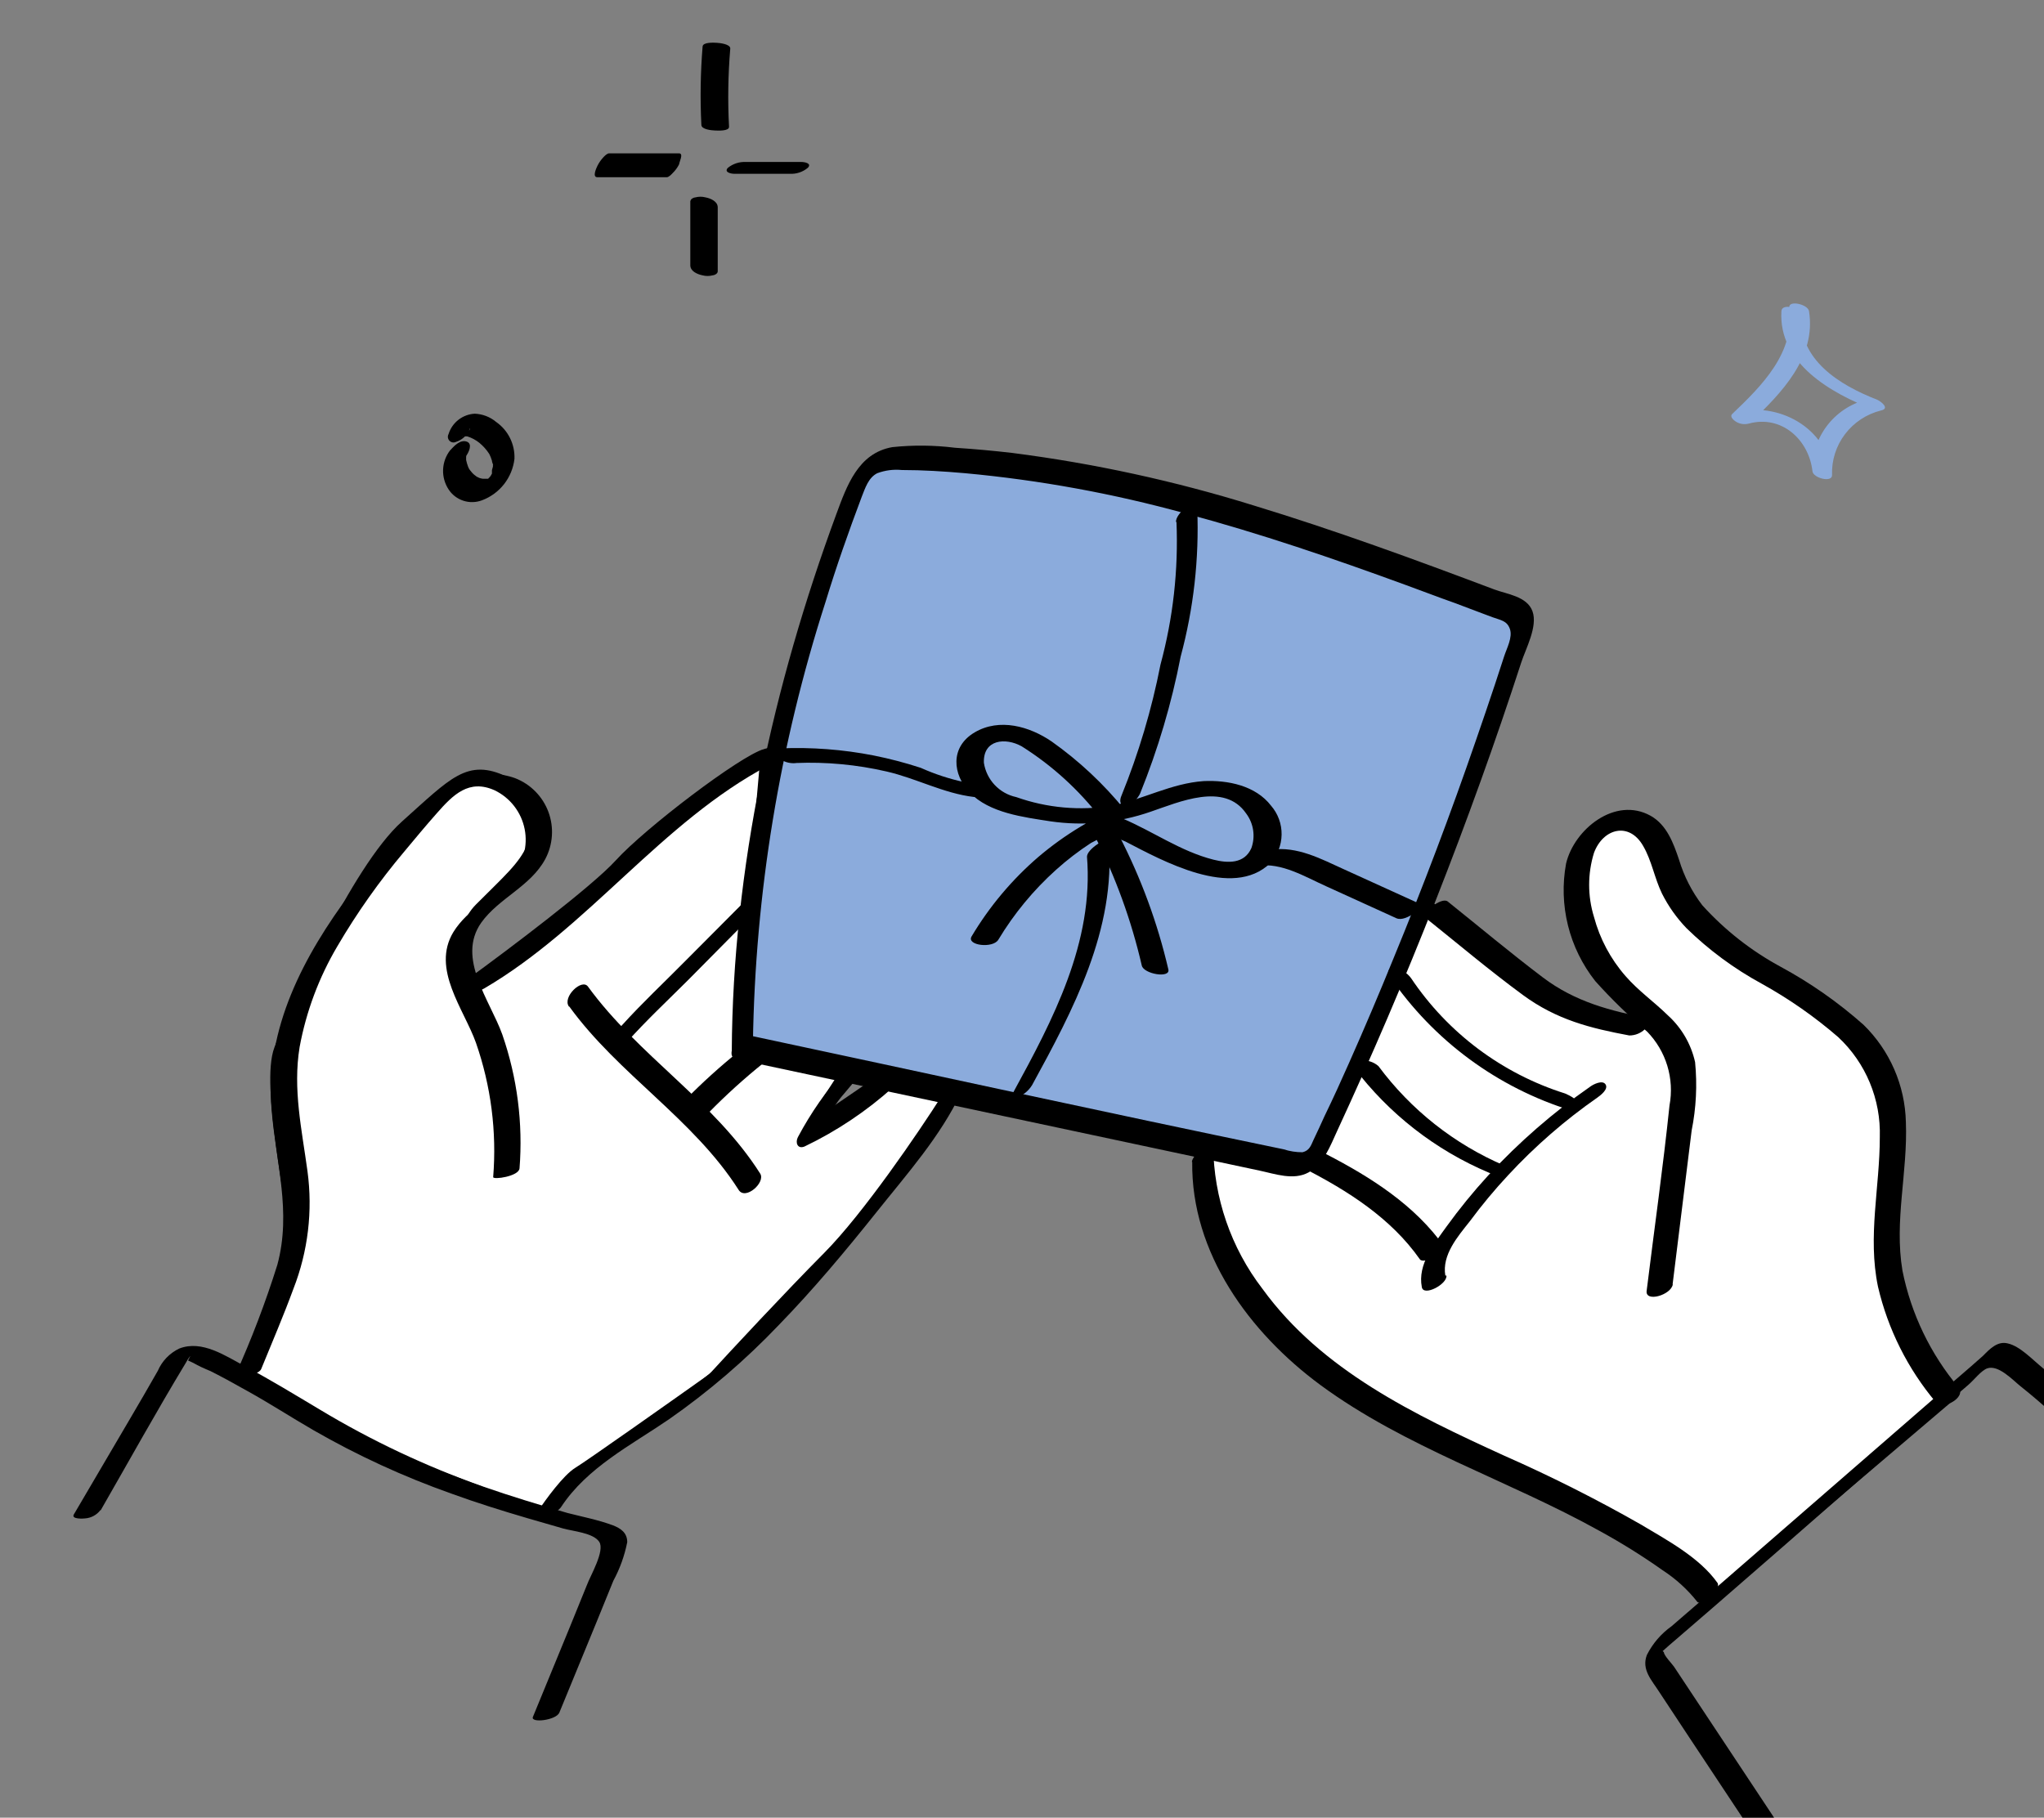 <svg width="199" height="177" viewBox="0 0 199 177" fill="none" xmlns="http://www.w3.org/2000/svg">
<rect x="0" y="0" width="199" height="177" fill="#808080" stroke="none"/>
<g clip-path="url(#clip0_10301_61240)">
<path d="M52.828 147.374C44.548 144.593 27.133 138.009 23.714 133.918C25.317 130.509 28.522 123.046 28.522 120.462C28.522 117.233 25.851 105.661 27.186 102.163C28.522 98.664 34.665 84.67 39.473 80.365C44.281 76.059 45.616 74.444 49.089 76.059C52.561 77.673 52.561 80.633 51.76 82.517C50.959 84.401 49.356 85.746 46.685 88.438C44.548 90.591 45.26 94.179 45.883 95.704C49.712 92.923 57.957 86.715 60.307 84.132C63.164 80.992 72.333 74.036 74.558 73.406C74.621 73.388 74.679 73.375 74.731 73.367C76.226 73.152 75.239 73.303 74.558 73.406L72.06 101.624L82.21 104.584L78.737 109.967L86.216 104.853L92.092 107.006C89.867 110.505 84.453 118.47 80.607 122.346C76.761 126.221 71.525 131.854 69.389 134.187C65.471 136.968 57.369 142.691 56.301 143.337C55.232 143.982 53.541 146.297 52.828 147.374Z" fill="white"/>
<path d="M74.558 73.406C72.333 74.036 63.164 80.992 60.307 84.132C57.957 86.715 49.712 92.923 45.883 95.704C45.26 94.179 44.548 90.591 46.685 88.438C49.356 85.746 50.959 84.401 51.76 82.517C52.561 80.633 52.561 77.673 49.089 76.059C45.616 74.444 44.281 76.059 39.473 80.365C34.665 84.67 28.522 98.664 27.186 102.163C25.851 105.661 28.522 117.233 28.522 120.462C28.522 123.046 25.317 130.509 23.714 133.918C27.133 138.009 44.548 144.593 52.828 147.374C53.541 146.297 55.232 143.982 56.301 143.337C57.369 142.691 65.471 136.968 69.389 134.187C71.525 131.854 76.761 126.221 80.607 122.346C84.453 118.47 89.867 110.505 92.092 107.006L86.216 104.853L78.737 109.967L82.21 104.584L72.06 101.624L74.558 73.406ZM74.558 73.406C74.621 73.388 74.679 73.375 74.731 73.367C76.226 73.152 75.239 73.303 74.558 73.406Z" stroke="black"/>
<path d="M76.426 69.244C74.731 75.243 73.248 93.347 72.719 101.649L127.004 113.165L137.067 92.008L147.924 61.21C148.101 61.031 146.071 59.71 136.538 55.854C127.004 51.997 108.38 47.462 100.259 45.677C95.757 45.231 86.436 44.445 85.165 44.874C83.576 45.41 78.544 61.746 76.426 69.244Z" fill="#8BABDC"/>
<path d="M147.977 144.197C153.534 145.908 162.759 152.573 166.678 155.691L189.92 135.911C188.406 133.862 185.218 128.908 184.577 125.487C183.776 121.21 184.577 112.389 184.577 108.914C184.577 105.439 180.837 100.895 178.967 99.024C177.097 97.153 164.541 90.738 163.472 86.996C162.403 83.254 159.465 79.512 158.129 79.512C156.793 79.512 153.854 81.383 153.053 86.194C152.412 90.043 156.704 95.104 158.93 97.153L159.465 99.559C157.755 100.2 153.053 98.222 150.916 97.153L138.894 88.065L127.673 113.191L116.987 111.32C116.898 112.3 116.933 115.223 117.788 119.072C118.643 122.921 124.378 129.407 127.139 132.169C131.769 135.466 142.42 142.487 147.977 144.197Z" fill="white" stroke="black"/>
<path d="M73.303 101.555C73.521 86.976 75.902 72.51 80.367 58.631C81.421 55.17 82.618 51.769 83.9 48.367C84.235 47.529 84.546 46.511 85.408 46.08C86.172 45.794 86.991 45.688 87.803 45.769C89.862 45.769 91.922 45.9 93.969 46.08C101.215 46.749 108.387 48.06 115.401 49.996C122.657 51.936 129.769 54.368 136.834 56.955C138.426 57.529 140.019 58.152 141.623 58.715L144.257 59.709L145.311 60.104C146.089 60.392 146.712 60.428 146.999 61.242C147.286 62.056 146.7 63.11 146.436 63.925C146.173 64.739 145.85 65.733 145.55 66.632C144.952 68.428 144.341 70.224 143.718 72.021C141.244 79.207 138.562 86.305 135.672 93.315C134.283 96.732 132.843 100.121 131.35 103.483C130.584 105.219 129.793 106.956 128.955 108.681C128.608 109.459 128.249 110.226 127.878 111.004C127.638 111.519 127.506 112.034 126.812 112.202C126.186 112.205 125.563 112.108 124.968 111.914C107.595 108.321 90.245 104.513 72.884 100.812C71.842 100.585 70.489 102.884 71.687 103.136L122.609 113.986C124.142 114.31 125.926 114.968 127.399 114.166C128.871 113.363 129.518 111.567 130.188 110.118C131.865 106.493 133.493 102.836 135.074 99.147C138.314 91.57 141.336 83.889 144.137 76.105C145.518 72.272 146.839 68.412 148.101 64.524C148.544 63.158 149.729 61.003 149.202 59.529C148.675 58.056 146.676 57.853 145.478 57.398C137.732 54.475 129.913 51.613 122.047 49.218C114.375 46.835 106.511 45.124 98.543 44.104C96.691 43.888 94.835 43.721 92.975 43.601C90.949 43.347 88.9 43.327 86.869 43.541C83.54 44.128 82.439 47.314 81.409 50.104C75.267 66.775 71.34 84.56 71.244 102.369C71.244 103.986 73.315 102.621 73.327 101.567L73.303 101.555Z" fill="black"/>
<path d="M109.511 78.874C107.451 76.336 105.054 74.092 102.387 72.203C100.231 70.73 97.31 69.892 94.891 71.317C92.473 72.742 92.736 75.425 94.412 77.174C96.328 79.174 99.657 79.569 102.255 79.976C105.539 80.454 108.891 80.133 112.025 79.042C114.779 78.108 119.209 76.12 121.328 79.222C121.684 79.697 121.916 80.254 122.003 80.841C122.091 81.428 122.032 82.028 121.831 82.587C121.149 84.132 119.544 84.06 118.144 83.713C114.935 82.898 112.277 80.97 109.283 79.701C107.787 79.066 106.482 79.701 105.188 80.503C103.754 81.365 102.393 82.342 101.117 83.425C98.536 85.641 96.332 88.263 94.592 91.186C94.065 92.072 96.687 92.384 97.202 91.497C98.726 88.964 100.619 86.671 102.818 84.695C103.882 83.737 105.019 82.865 106.218 82.084C106.831 81.785 107.416 81.433 107.966 81.03L108.158 80.922C107.655 80.922 107.679 81.042 108.242 81.234C108.658 81.527 109.108 81.768 109.583 81.952C113.175 83.809 119.975 87.605 123.663 84.06C124.364 83.3 124.76 82.308 124.775 81.274C124.791 80.24 124.425 79.236 123.747 78.455C122.238 76.491 119.532 75.952 117.186 76.06C114.049 76.275 111.319 77.832 108.289 78.455C105.152 78.969 101.935 78.681 98.938 77.617C98.136 77.446 97.405 77.035 96.843 76.438C96.28 75.841 95.912 75.086 95.789 74.275C95.706 72 97.885 71.796 99.465 72.671C102.429 74.537 105.04 76.913 107.176 79.689C107.763 80.395 110.325 79.892 109.475 78.874H109.511Z" fill="black"/>
<path d="M106.565 81.366C108.606 85.383 110.15 89.635 111.163 94.025C111.354 94.852 113.965 95.295 113.749 94.397C112.698 89.876 111.089 85.503 108.96 81.378C108.601 80.672 106.014 80.312 106.565 81.378V81.366Z" fill="black"/>
<path d="M114.539 50.812C114.735 55.499 114.21 60.189 112.983 64.717C112.13 69.081 110.859 73.352 109.187 77.472C108.984 77.927 108.996 78.466 109.582 78.478C110.169 78.49 110.78 77.723 110.995 77.28C112.738 72.97 114.061 68.502 114.946 63.938C116.209 59.257 116.754 54.411 116.563 49.566C116.467 48.369 114.431 49.962 114.491 50.848L114.539 50.812Z" fill="black"/>
<path d="M105.823 83.363C106.517 91.746 102.518 99.292 98.639 106.394C98.388 106.861 98.639 106.992 99.046 106.861C99.643 106.629 100.147 106.208 100.483 105.663C104.482 98.345 108.661 90.513 107.942 81.89C107.942 81.375 105.775 82.692 105.835 83.423L105.823 83.363Z" fill="black"/>
<path d="M77.47 74.299C80.443 74.178 83.419 74.456 86.318 75.126C89.192 75.784 91.874 77.258 94.807 77.605C95.238 77.605 95.789 77.461 95.538 76.958C95.286 76.455 94.34 76.216 93.861 76.156C92.408 75.841 90.991 75.376 89.635 74.766C88.139 74.278 86.616 73.878 85.073 73.569C82.07 72.979 79.007 72.746 75.949 72.874C75.387 72.874 75.339 73.353 75.674 73.713C75.917 73.929 76.201 74.094 76.51 74.197C76.819 74.3 77.146 74.339 77.47 74.311V74.299Z" fill="black"/>
<path d="M122.442 84.312C124.777 83.965 127.075 85.39 129.135 86.312L135.948 89.414C136.462 89.641 137.145 89.27 137.6 88.995C137.78 88.875 138.618 88.18 138.127 87.965L130.811 84.635C128.596 83.629 126.285 82.384 123.771 82.743C123.121 82.823 122.522 83.133 122.083 83.617C121.783 84 121.891 84.384 122.442 84.312Z" fill="black"/>
<path d="M162.84 125.078L164.696 110.084C165.136 107.893 165.249 105.649 165.031 103.425C164.64 101.671 163.716 100.081 162.385 98.874C161.044 97.556 159.499 96.478 158.254 95.041C156.806 93.385 155.757 91.418 155.189 89.293C154.56 87.256 154.56 85.078 155.189 83.041C156.087 80.646 158.625 79.999 159.978 82.382C160.816 83.819 161.08 85.52 161.81 87.017C162.434 88.257 163.241 89.395 164.205 90.394C166.374 92.512 168.823 94.321 171.484 95.772C174.154 97.247 176.662 98.998 178.968 100.994C180.294 102.234 181.341 103.743 182.039 105.42C182.736 107.097 183.069 108.903 183.015 110.718C183.015 115.641 181.817 120.371 182.835 125.282C183.802 129.436 185.739 133.302 188.487 136.564C189.109 137.354 191.456 136.096 190.69 135.114C187.937 131.839 186.055 127.921 185.218 123.725C184.404 118.862 185.745 114.144 185.553 109.269C185.47 105.689 183.987 102.283 181.422 99.784C178.961 97.601 176.258 95.708 173.364 94.143C170.501 92.594 167.922 90.569 165.737 88.155C164.722 86.831 163.956 85.333 163.474 83.736C162.924 82.095 162.277 80.322 160.697 79.436C157.248 77.52 153.261 80.754 152.471 84.083C152.102 86.084 152.165 88.14 152.654 90.114C153.144 92.088 154.049 93.936 155.309 95.532C156.882 97.284 158.57 98.928 160.361 100.455C161.273 101.39 161.948 102.531 162.327 103.782C162.706 105.032 162.779 106.356 162.54 107.641C161.918 113.629 161.056 119.689 160.313 125.713C160.182 126.839 162.708 126.108 162.864 125.054L162.84 125.078Z" fill="black"/>
<path d="M116.072 113.127C115.952 122.014 121.651 129.774 128.548 134.864C136.834 140.96 146.807 144.11 155.74 149.08C157.859 150.238 159.91 151.518 161.882 152.913C163.158 153.742 164.29 154.774 165.234 155.967C165.594 156.47 167.629 154.769 167.21 154.134C165.45 151.643 162.241 149.943 159.703 148.422C155.386 145.964 150.946 143.73 146.4 141.727C137.708 137.751 128.68 133.451 122.909 125.499C119.845 121.508 118.163 116.627 118.119 111.594C118.119 111.079 116.048 112.373 116.036 113.175L116.072 113.127Z" fill="black"/>
<path d="M140.713 124.207C140.378 122.195 141.91 120.422 143.108 118.913C144.267 117.347 145.514 115.847 146.843 114.422C149.462 111.599 152.376 109.065 155.536 106.865C155.835 106.649 156.614 106.062 156.314 105.595C156.015 105.128 155.117 105.595 154.841 105.799C151.215 108.318 147.875 111.225 144.88 114.47C143.432 116.051 142.077 117.715 140.821 119.452C139.623 121.129 137.995 123.117 138.426 125.332C138.582 126.291 140.928 125.045 140.821 124.207H140.713Z" fill="black"/>
<path d="M138.69 89.297C141.862 91.836 144.976 94.471 148.268 96.89C151.561 99.309 154.842 100.123 158.625 100.83C158.914 100.831 159.201 100.774 159.468 100.663C159.736 100.552 159.978 100.389 160.182 100.183C160.289 100.087 161.128 99.273 160.637 99.177C156.817 98.459 153.357 97.56 150.208 95.177C147.059 92.794 144.03 90.255 140.952 87.788C140.33 87.285 138.354 88.985 138.713 89.297H138.69Z" fill="black"/>
<path d="M135.301 95.08C139.55 101.315 145.79 105.921 152.998 108.146C153.405 108.266 153.98 108.23 153.836 107.679C153.692 107.128 152.866 106.685 152.375 106.481C146.25 104.551 140.963 100.593 137.385 95.259C137.193 94.992 136.949 94.766 136.667 94.597C136.384 94.429 136.07 94.32 135.744 94.277C135.217 94.277 134.99 94.565 135.301 95.02V95.08Z" fill="black"/>
<path d="M131.793 103.917C135.199 108.445 139.743 111.991 144.963 114.193C145.246 114.338 145.554 114.425 145.871 114.45C146.187 114.475 146.506 114.436 146.807 114.336C147.298 114.061 146.807 113.654 146.484 113.51C141.601 111.424 137.362 108.075 134.199 103.809C133.958 103.601 133.675 103.446 133.37 103.353C133.065 103.261 132.744 103.232 132.427 103.27C132.032 103.27 131.446 103.462 131.805 103.917H131.793Z" fill="black"/>
<path d="M126.92 113.75C131.206 115.941 135.421 118.612 138.234 122.624C138.618 123.175 140.94 121.87 140.629 121.427C137.78 117.367 133.445 114.624 129.135 112.396C128.704 112.181 127.937 112.636 127.518 112.851C127.363 112.935 126.477 113.498 126.872 113.702L126.92 113.75Z" fill="black"/>
<path d="M174.162 29.981C174.845 34.282 171.501 37.59 168.655 40.302C168.362 40.574 168.797 40.925 169.001 41.057C169.185 41.172 169.391 41.248 169.606 41.282C169.821 41.315 170.04 41.304 170.251 41.25C173.452 40.373 176.113 42.821 176.459 45.893C176.521 46.551 178.41 47.043 178.365 46.244C178.316 44.816 178.762 43.414 179.63 42.272C180.498 41.13 181.736 40.317 183.136 39.969C184.023 39.776 183.136 39.091 182.746 38.916C179.119 37.511 175.093 35.045 175.35 30.648C175.35 29.998 173.479 29.481 173.435 30.297C173.133 35.405 178.285 38.292 182.418 39.89L182.028 38.837C180.416 39.177 178.976 40.066 177.958 41.349C176.941 42.632 176.41 44.228 176.459 45.858L178.365 46.209C177.922 41.663 173.098 39.021 168.832 40.179L170.428 41.136C173.452 38.275 176.831 34.799 176.122 30.297C176.015 29.621 174.091 29.2 174.206 29.946L174.162 29.981Z" fill="#8BABDC"/>
<path d="M68.404 4.527C68.197 7.065 68.156 9.613 68.284 12.156C68.284 12.611 69.29 12.695 69.601 12.707C69.913 12.719 70.99 12.779 70.978 12.348C70.844 9.805 70.885 7.256 71.098 4.719C71.098 4.288 70.044 4.18 69.781 4.168C69.517 4.156 68.44 4.084 68.404 4.527Z" fill="black"/>
<path d="M66.117 14.934H59.292C59.113 14.934 58.849 15.197 58.741 15.317C58.505 15.569 58.307 15.856 58.155 16.167C58.059 16.371 57.64 17.257 58.155 17.257H64.92C65.111 17.257 65.375 16.982 65.47 16.874C65.735 16.622 65.953 16.326 66.117 15.999C66.117 15.796 66.584 14.934 66.117 14.934Z" fill="black"/>
<path d="M71.481 16.923H76.893C77.533 16.959 78.163 16.749 78.653 16.336C79.06 15.905 78.342 15.773 78.03 15.773H72.618C71.981 15.741 71.354 15.945 70.858 16.348C70.463 16.779 71.182 16.923 71.481 16.923Z" fill="black"/>
<path d="M67.207 19.566V25.83C67.207 26.405 67.865 26.704 68.404 26.812C68.722 26.896 69.056 26.896 69.374 26.812C69.542 26.812 69.877 26.656 69.877 26.429V20.189C69.877 19.626 69.206 19.315 68.68 19.219C68.362 19.135 68.028 19.135 67.71 19.219C67.542 19.219 67.219 19.375 67.219 19.59L67.207 19.566Z" fill="black"/>
<path d="M43.837 43.83C43.413 44.37 43.169 45.028 43.139 45.714C43.109 46.399 43.294 47.076 43.669 47.651C44.008 48.174 44.517 48.565 45.109 48.758C45.702 48.952 46.343 48.938 46.926 48.717C47.773 48.4 48.517 47.856 49.075 47.144C49.632 46.432 49.983 45.579 50.087 44.681C50.114 43.98 49.965 43.284 49.654 42.656C49.342 42.028 48.877 41.489 48.303 41.088C47.716 40.596 46.983 40.314 46.219 40.285C45.642 40.316 45.088 40.523 44.632 40.878C44.176 41.234 43.84 41.721 43.669 42.273C43.614 42.376 43.592 42.494 43.608 42.61C43.624 42.726 43.677 42.834 43.758 42.918C43.84 43.002 43.946 43.058 44.061 43.078C44.176 43.097 44.295 43.08 44.399 43.028C44.714 42.927 45.002 42.755 45.239 42.524C45.475 42.293 45.656 42.011 45.764 41.698C45.764 41.507 45.764 41.758 45.764 41.782C45.648 41.996 45.484 42.181 45.285 42.321C45.285 42.321 45.022 42.501 44.962 42.489H45.094C44.926 42.549 44.962 42.489 45.094 42.489H45.393C45.609 42.489 45.273 42.489 45.477 42.489C45.913 42.623 46.319 42.838 46.674 43.124C47.046 43.432 47.369 43.796 47.632 44.201C47.741 44.412 47.83 44.632 47.895 44.86C47.895 44.98 47.955 45.1 47.991 45.208C48.027 45.315 47.991 45.375 47.991 45.208C47.997 45.283 47.997 45.359 47.991 45.435C47.966 45.552 47.934 45.668 47.895 45.782C47.895 45.782 47.895 45.986 47.895 45.866C47.895 45.746 47.895 45.866 47.895 45.95C47.889 46.006 47.889 46.062 47.895 46.118C47.895 46.118 47.824 46.333 47.895 46.118C47.967 45.902 47.895 46.118 47.895 46.118L47.788 46.309C47.656 46.561 47.919 46.142 47.788 46.309L47.692 46.453C47.584 46.597 47.884 46.249 47.764 46.369L47.632 46.489C47.512 46.621 47.872 46.321 47.716 46.429L47.584 46.525C47.453 46.621 47.8 46.417 47.644 46.525C47.488 46.633 47.524 46.621 47.465 46.621C47.608 46.621 47.62 46.621 47.465 46.621H47.309C47.129 46.621 47.309 46.621 47.309 46.621H47.141C47.141 46.621 46.818 46.621 47.01 46.621C46.891 46.605 46.775 46.577 46.662 46.537L46.411 46.417C46.279 46.357 46.411 46.417 46.411 46.417L46.303 46.333C46.129 46.211 45.975 46.061 45.848 45.89C45.728 45.762 45.634 45.612 45.573 45.447C45.491 45.233 45.427 45.013 45.381 44.788C45.381 44.657 45.381 44.992 45.381 44.788V44.704C45.381 44.621 45.381 44.345 45.381 44.585V44.441C45.381 44.237 45.453 44.441 45.381 44.441C45.406 44.399 45.426 44.355 45.441 44.309C45.537 44.106 45.273 44.561 45.441 44.309C45.609 44.058 46.052 43.219 45.441 43.004C44.83 42.788 44.244 43.387 43.896 43.782L43.837 43.83Z" fill="black"/>
<path d="M172.801 177.118L162.983 162.303C162.78 162.004 161.99 161.202 161.99 160.878L161.87 160.782L162.528 160.195L163.199 159.621L166.791 156.519L173.484 150.698L186.786 139.069L189.899 136.35L191.683 134.806C192.186 134.374 192.881 133.464 193.467 133.249C194.557 132.865 195.946 134.374 196.724 134.997C197.766 135.824 198.772 136.686 199.753 137.584C203.992 141.481 207.624 145.99 210.529 150.962C210.948 151.692 212.661 149.68 212.266 149.01C209.448 144.141 205.943 139.704 201.861 135.835C200.903 134.937 199.909 134.051 198.879 133.213C197.85 132.374 196.664 131.081 195.467 130.817C194.473 130.566 193.719 131.356 193.072 132.015C191.731 133.213 190.402 134.338 189.061 135.5L173.903 148.674L166.324 155.261L162.732 158.363C161.719 159.085 160.898 160.043 160.337 161.154C159.786 162.591 160.828 163.633 161.535 164.747L164.468 169.19L171.017 179.07C171.496 179.789 173.173 177.741 172.766 177.118H172.801Z" fill="black"/>
<path d="M50.578 113.81C50.929 109.381 50.358 104.928 48.901 100.731C47.704 97.402 44.423 93.294 46.854 89.845C48.566 87.45 51.643 86.324 53.08 83.665C53.454 82.965 53.676 82.194 53.73 81.402C53.785 80.61 53.671 79.815 53.396 79.071C53.121 78.326 52.691 77.648 52.135 77.082C51.58 76.515 50.91 76.073 50.171 75.784C47.105 74.647 43.681 76.048 41.454 78.18C38.792 80.889 36.354 83.808 34.162 86.911C29.601 93.031 25.781 100.157 26.439 108.013C26.847 113.187 28.403 117.977 27.002 123.163C25.849 126.835 24.478 130.434 22.895 133.942C22.74 134.301 25.146 133.942 25.422 133.331C26.487 130.72 27.601 128.133 28.571 125.487C29.989 121.852 30.459 117.916 29.936 114.049C29.385 109.989 28.499 106.073 29.169 101.965C29.808 98.501 31.052 95.176 32.845 92.144C34.752 88.885 36.936 85.796 39.371 82.91C40.412 81.653 41.454 80.407 42.532 79.186C44.112 77.389 45.657 75.832 48.159 76.958C48.906 77.318 49.558 77.847 50.065 78.503C50.572 79.159 50.92 79.924 51.08 80.737C51.24 81.55 51.209 82.39 50.989 83.189C50.769 83.988 50.366 84.725 49.811 85.342C48.099 87.342 45.537 88.492 44.136 90.767C41.969 94.36 45.178 98.276 46.339 101.546C47.801 105.741 48.373 110.195 48.015 114.624C48.015 114.899 50.518 114.552 50.578 113.774V113.81Z" fill="black"/>
<path d="M9.809 147.055C12.563 142.265 15.209 137.474 18.106 132.683L18.298 132.348C18.549 131.977 18.585 131.953 18.418 132.264L18.31 132.48L18.801 132.707C19.345 133.013 19.909 133.281 20.489 133.51C21.686 134.109 22.884 134.779 24.081 135.45C26.248 136.648 28.367 138.025 30.523 139.27C34.797 141.729 39.285 143.793 43.933 145.438C46.327 146.313 48.854 147.103 51.344 147.834L54.828 148.84C55.798 149.115 57.75 149.259 58.337 150.133C58.923 151.007 57.463 153.451 57.139 154.349L55.475 158.445L51.883 167.187C51.62 167.81 54.146 167.523 54.457 166.768L58.049 158.025L59.714 153.93C60.352 152.752 60.808 151.484 61.067 150.169C61.067 149.259 60.444 148.828 59.666 148.528C58.253 148.001 56.708 147.702 55.26 147.331C52.506 146.54 49.752 145.702 47.034 144.756C41.494 142.8 36.166 140.289 31.133 137.258C28.739 135.833 26.344 134.36 23.877 133.055C21.974 132.049 19.675 130.444 17.448 131.318C16.514 131.765 15.774 132.535 15.364 133.486C14.454 135.083 13.552 136.64 12.658 138.157L7.187 147.474C6.911 147.953 8.121 147.881 8.276 147.858C8.568 147.838 8.853 147.756 9.111 147.618C9.369 147.479 9.595 147.288 9.773 147.055H9.809Z" fill="black"/>
<path d="M47.142 96.252C57.355 90.264 64.371 80.06 74.836 74.527C76.44 73.676 74.836 73.03 73.758 73.617C63.246 79.174 56.277 89.341 46.064 95.342C44.507 96.252 46.064 96.887 47.142 96.252Z" fill="black"/>
<path d="M54.637 146.732C57.175 142.888 61.414 140.744 65.114 138.217C68.98 135.521 72.566 132.443 75.818 129.031C79.194 125.558 82.295 121.845 85.325 118.049C88.354 114.252 91.563 110.659 93.61 106.324C93.862 105.809 93.61 105.665 93.095 105.749C92.477 105.976 91.967 106.43 91.671 107.018C89.515 111.569 85.923 115.474 82.774 119.354C79.843 123.057 76.7 126.588 73.363 129.929C70.063 133.143 66.453 136.023 62.587 138.528C58.995 140.924 55.403 143.319 53.009 146.912C52.039 148.361 54.206 147.415 54.649 146.72L54.637 146.732Z" fill="black"/>
<path d="M55.427 98.015C60.217 104.626 67.52 108.961 71.914 115.871C72.573 116.913 74.561 115.141 74.01 114.279C69.532 107.224 62.144 102.805 57.247 96.074C56.648 95.236 54.721 97.104 55.391 98.015H55.427Z" fill="black"/>
<path d="M61.037 101.475C62.917 99.367 65.012 97.415 67.024 95.403L73.094 89.271C73.346 89.019 73.794 87.519 73.651 87.1C73.507 86.68 72.812 87.459 72.717 87.555L66.61 93.687C64.623 95.699 62.539 97.651 60.624 99.759C60.384 100.034 59.63 100.777 59.773 101.208C59.917 101.639 60.624 100.86 60.719 100.753L61.037 101.475Z" fill="black"/>
<path d="M69.041 108.302C70.709 106.602 72.476 105.002 74.333 103.511C74.764 103.164 73.95 102.625 73.686 102.505C73.376 102.347 73.039 102.245 72.693 102.206C72.449 102.165 72.199 102.211 71.986 102.338C70.129 103.829 68.362 105.428 66.694 107.128C66.311 107.512 67.041 107.979 67.341 108.134C67.652 108.29 67.989 108.387 68.334 108.422C68.55 108.422 68.873 108.422 69.041 108.29V108.302Z" fill="black"/>
<path d="M82.224 104.196C80.458 106.185 78.935 108.376 77.686 110.723C77.41 111.238 77.626 111.921 78.32 111.646C81.463 110.14 84.374 108.192 86.965 105.861C87.336 105.538 87.911 104.843 87.683 104.292C87.456 103.741 86.689 104.22 86.486 104.448C84.217 106.511 81.66 108.234 78.895 109.562L79.529 110.484C79.721 110.137 80.044 109.562 80.32 109.131C80.595 108.699 80.942 108.148 81.278 107.669C81.613 107.19 81.804 106.927 82.2 106.472C82.595 106.017 82.942 105.574 83.325 105.142C83.708 104.711 84.115 104.041 83.684 103.669C83.253 103.298 82.487 103.957 82.283 104.232L82.224 104.196Z" fill="black"/>
</g>
<defs>
<clipPath id="clip0_10301_61240">
<rect width="199" height="177" fill="white"/>
</clipPath>
</defs>
</svg>
